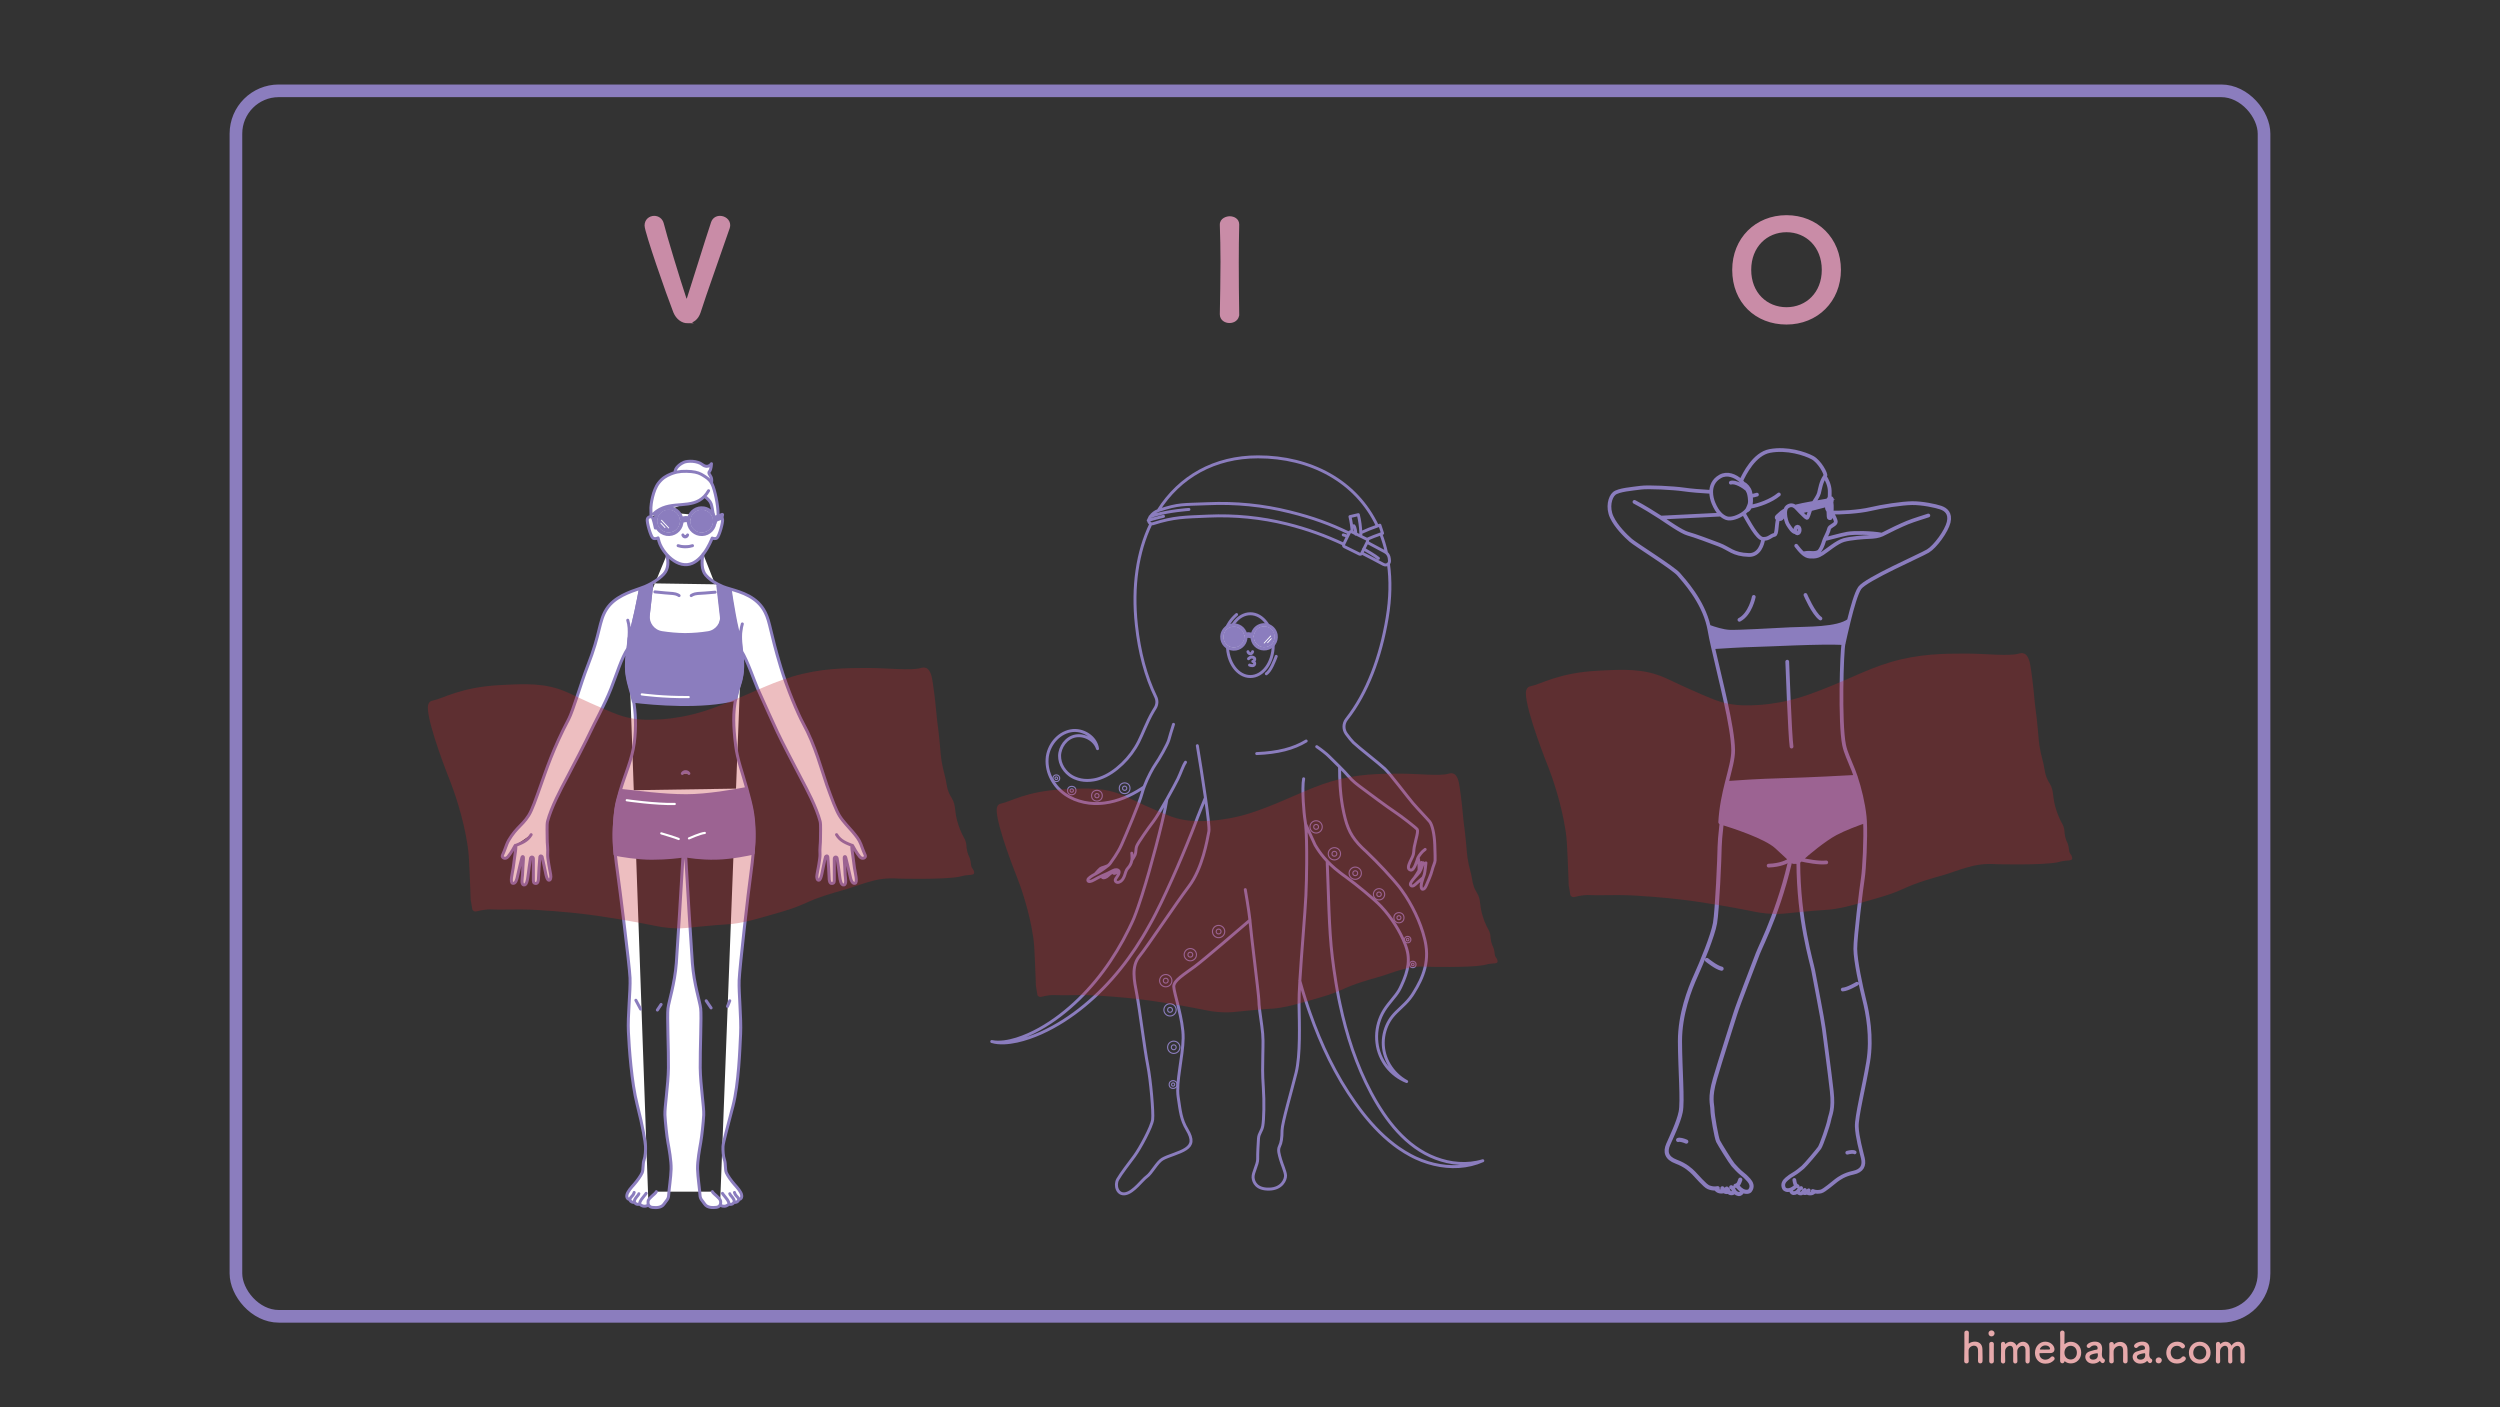 <?xml version="1.0" encoding="UTF-8"?><svg id="_レイヤー_1" xmlns="http://www.w3.org/2000/svg" viewBox="0 0 700 394"><rect x="0" y="0" width="700" height="394" fill="#333333" stroke="none"/><defs><style>.cls-1{stroke-width:.61px;}.cls-1,.cls-2,.cls-3,.cls-4,.cls-5,.cls-6,.cls-7,.cls-8,.cls-9,.cls-10,.cls-11,.cls-12,.cls-13,.cls-14,.cls-15,.cls-16{stroke-linecap:round;stroke-linejoin:round;}.cls-1,.cls-17,.cls-18,.cls-4,.cls-19,.cls-10,.cls-20{fill:#8b7dbe;}.cls-1,.cls-3,.cls-8{stroke:#fff;}.cls-2{stroke-width:.94px;}.cls-2,.cls-18,.cls-4,.cls-5,.cls-6,.cls-7,.cls-9,.cls-19,.cls-10,.cls-11,.cls-12,.cls-16,.cls-20{stroke:#8b7dbe;}.cls-2,.cls-5,.cls-11{fill:#fff;}.cls-21{fill:#e6a9ab;}.cls-3{stroke-width:.23px;}.cls-3,.cls-6,.cls-7,.cls-8,.cls-9,.cls-12,.cls-13,.cls-14,.cls-15,.cls-16{fill:none;}.cls-18{stroke-width:.53px;}.cls-18,.cls-19,.cls-22,.cls-20{stroke-miterlimit:10;}.cls-4{stroke-width:1.02px;}.cls-5{stroke-width:1.02px;}.cls-6{stroke-width:1.16px;}.cls-7{stroke-width:.31px;}.cls-8{stroke-width:.26px;}.cls-9{stroke-width:1.05px;}.cls-19{stroke-width:.66px;}.cls-10,.cls-11{stroke-width:.84px;}.cls-22{fill:#c98ca7;stroke:#c98ca7;stroke-width:.82px;}.cls-12{stroke-width:3.54px;}.cls-13{stroke-width:.42px;}.cls-13,.cls-14,.cls-15{stroke:#000;}.cls-14{stroke-width:.21px;}.cls-15{stroke-width:.41px;}.cls-16{stroke-width:.83px;}.cls-20{stroke-width:.72px;}.cls-23{fill:#c1272d;opacity:.3;}</style></defs><g><g id="swimwear"><path class="cls-17" d="M522.2,229.93h0c-2,.7-5.67,2.05-8.28,3.44-3,1.6-7.81,5.52-9.7,7.3-.13,.12-.24,.23-.34,.33-.11,.11-.24,.2-.37,.28-.04,.02-.09,.05-.13,.06-.19,.08-.41-.01-.62,0-.31,.01-.59,.07-.85-.08-.11-.06-.21-.14-.3-.23-.1-.09-.22-.21-.35-.34-.68-.65-1.87-1.76-3.85-3.57-3.09-2.83-12.26-5.79-15.72-6.84,.24-4.22,1.06-7.89,1.86-11.07,2.18-.16,8.86-.63,15.76-.81,7.09-.18,17.3-.73,20.31-.9,1.08,3.23,2.12,7.49,2.49,11.12,.04,.39,.07,.83,.1,1.31Z"/><path class="cls-17" d="M517.7,173.72c-.68,2.72-1.22,5.23-1.47,6.32-6.44-.35-21.4,.5-25.25,.57-3.06,.06-8.59,.41-11.33,.59-.39-1.76-.72-3.33-.94-4.63-.06-.38-.14-.75-.22-1.12,1.45,.53,3.94,1.34,5.78,1.41,2.74,.1,12.31-.49,17-.71,4.54-.22,13.26,.02,16.44-2.43Z"/><path class="cls-17" d="M490.23,138.92c.11,.93,.12,2.14-.22,3.02-.2,.53-.53,.95-1.05,1.13,.19-.21,.33-.42,.42-.63,.55-1.28,.72-1.47,.52-3.06-.14-1.13-.32-1.54-.62-2.08-.04-.07-.07-.13-.11-.21h0c-.05-.1-.11-.21-.18-.32-.01-.02-.02-.04-.03-.06-.01-.02-.02-.04-.03-.06-.02-.04-.04-.08-.06-.12-.18-.35-.4-.69-.67-1.03,.69,.25,1.55,1.29,1.8,2.16,.07,.25,.16,.71,.23,1.26Z"/></g><path id="path" class="cls-9" d="M507.57,333.47c.15,.07,.33,.13,.53,.17,.5,.11,1.11,.12,1.77-.03,.92-.21,3.44-2.46,4.26-3.06,.82-.6,2.24-1.66,4.78-2.19,2.54-.53,3.16-2.08,2.69-4.07s-1.61-6.04-1.7-8.84c-.1-2.8,2.02-11.16,3.18-18.1,1.16-6.94-.17-13.79-1.1-17.46-.92-3.67-2.47-10.91-2.49-14.21s1.71-17.25,2.12-19.86c.37-2.38,.84-11.06,.59-15.9h0c-.03-.48-.06-.92-.1-1.31-.37-3.63-1.41-7.89-2.49-11.12-.23-.67-.45-1.3-.68-1.87-1.15-2.92-2.15-4.87-2.59-7.05-1.25-6.24-.63-26.26-.16-28.28,.02-.07,.04-.16,.06-.26,.25-1.09,.79-3.61,1.47-6.32,.91-3.67,2.06-7.71,3.02-9.08,1.72-2.46,17-9.07,19.09-10.34s5.22-5.59,5.81-8.08c.58-2.49-.79-3.58-2.21-4.07-1.42-.49-5.19-1.29-8-1.26-2.81,.03-8.46,.89-11.7,1.67-3.13,.75-8.75,1.09-10.85,.93m-10.17,188.77c-.46,.42-.88,.68-1.27,.82-1.02,.4-1.72,0-1.88-.3-.62-1.18,.04-2.09,.76-2.68,.71-.59,1.15-.92,1.96-1.37,.8-.45,1.85-1.31,2.53-1.89s4.13-4.66,4.67-5.44c.54-.78,2.47-6.35,2.73-7.83,.26-1.48,1.26-2.81,.69-8.02-.57-5.2-1.91-14.95-2.23-17.58-.32-2.63-2.52-13.76-2.96-16.21-.42-2.36-4.14-14.06-4.17-30.5m-2.08,91.81c0,.39,.09,.7,.45,.93,.39,.25,1.14-.04,1.51-.46,.37-.42,.41-.78,.91-.88m-.91,.88c.04,.44,.29,.66,.84,.65,.24,0,.4-.17,.53-.35,.18-.25,.33-.56,.57-.65m-.57,.65c.16,.17,.22,.27,.72,.25,.22,0,.35-.08,.45-.18,.18-.19,.22-.49,.49-.61m-.49,.61c.21,.17,.51,.32,1.08,.28,.55-.04,.7-.3,1.09-.54m-5.71-3.26c.15,.77,.14,1.42,.93,1.77m-.4-179.34c.46,.59,1.15,1.51,1.96,2.19,.55,.46,1.16,.8,1.8,.84,1.57,.1,2.28-.04,3.58-.87,1.31-.83,4.05-3.2,5.96-3.74,1.9-.54,5.62-.82,7.15-.87,1.34-.05,2.47-.18,3.56-.66,.15-.07,.3-.14,.45-.22,1.23-.67,4.94-2.45,6.72-3.17,1.78-.73,5.08-1.7,5.82-1.97m-12.99,5.36c-2.99-.56-7.81-.61-9.72-.27-1.91,.35-4.73,1.19-6.31,1.54m-53.27-10.44c2.43,1.26,5.61,3.25,7.23,4.3,.05,.03,.1,.06,.15,.1h0c1.72,1.13,5.82,4.03,7.57,4.5,1.81,.48,6.74,2.33,8.72,3.08,2.89,1.09,3.88,2.77,8.4,2.89,2.84,.07,3.81-3,3.99-4.5m-11.91-6.81c-5.75,.29-14.05,.71-16.77,.84h0m54.61,72.58c-3.01,.17-13.22,.72-20.31,.9-6.9,.17-13.58,.64-15.76,.81m-1.86,11.07c3.46,1.05,12.63,4.01,15.72,6.84,1.98,1.81,3.17,2.92,3.85,3.57,.14,.13,.25,.24,.35,.34,.09,.09,.19,.16,.3,.23,.26,.16,.54,.1,.85,.08,.21,0,.43,.09,.62,0,.04-.02,.09-.04,.13-.06,.13-.07,.26-.17,.37-.28,.1-.1,.21-.21,.34-.33,1.89-1.78,6.7-5.7,9.7-7.3,2.61-1.39,6.28-2.74,8.28-3.43h0m-43.71-54.48c1.45,.53,3.94,1.34,5.78,1.41,2.74,.1,12.31-.49,17-.71,4.54-.22,13.26,.02,16.44-2.43m-1.47,6.32c-6.44-.35-21.4,.5-25.25,.57-3.06,.06-8.59,.41-11.33,.59m15.54,61.16c3.29-.11,5.19-1.08,6.06-1.68m2.97-.02c1.63,.36,5.05,1.03,7.11,.79m4.61,35.6c1.34-.05,3.96-1.62,3.96-1.62m-19.5-90.18s.76,20.87,1.21,23.78m-14.6-35.5c3.09-1.61,4.02-6.42,4.02-6.42m14.47-.55s2.23,5.22,4.2,6.6m-6.86-24.09c.1,.16,.25,.26,.4,.26,.34,.01,.63-.4,.64-.92,.02-.52-.24-.95-.58-.96s-.63,.4-.64,.92c0,.27,.06,.52,.17,.7m2.04,5.91c.65-.22,1.55-.25,2.1-.19,.88,.09,1.88,.03,2.37-.46,.49-.49,1.03-1.72,1.31-2.72,.06-.2,.14-.42,.24-.66,.41-.96,1.09-2.17,1.19-2.84,.12-.84,1.89-1.19,1.92-1.98,.02-.55-.63-1.79-1.15-2.67,0-.01-.01-.02-.02-.04m-.58-3.8c.04-.75,.08-1.53,.05-2.21-.05-1.63-.83-3.15-1.38-4m-22.73,10.31c1.52,2.59,3.78,6.98,5.36,7.14,.04,0,.08,0,.11,0,1.55,.11,2.18-.95,3.13-1.1,.77-.12,.54-2.72,1.02-4.46m9.9-4.42c.58-.89,1.37-2.04,1.58-2.83,.28-1.08,.54-3.1,1.62-4.65,.04-.06,.09-.13,.14-.19,.33-.43-1.56-4.01-3.63-5.11-2.07-1.1-7.04-2.75-11.89-1.85-4.37,.81-7.19,6.49-8.07,8.45m19.41,7.92c-.33,1.02-.74,2.42-.96,2.38-.18-.03-1.09-.89-1.87-1.69-.42-.43-.81-.84-1.02-1.08-.11-.12-.22-.23-.34-.33-.62-.5-1.43-.69-2.32,.02-.2,.16-.34,.4-.42,.69-.02,.06-.04,.13-.05,.19-.07,.32-.09,.69-.07,1.08,.05,1.15,.43,2.44,.76,2.94,.57,.87,1.34,2.18,2.19,2.21,.01,0,.03,0,.04,0h0m-13.66-11.99c-.05-.1-.11-.2-.18-.32-.01-.02-.02-.04-.03-.06-.01-.02-.02-.04-.03-.06-.02-.04-.04-.08-.06-.12-.18-.35-.4-.69-.67-1.03-.21-.27-.46-.53-.72-.78-1.56-1.47-3.86-2.39-5.81-1.3-1.93,1.08-2.54,2.76-2.55,4.36,0,1.18,.31,2.32,.66,3.16,.53,1.26,1.16,2.35,1.99,3.14,.47,.44,1,.79,1.61,1.02,1.23,.47,3.42-.32,4.82-1.36,.29-.22,.55-.45,.76-.68h0c.19-.21,.33-.42,.42-.63,.55-1.28,.72-1.47,.52-3.06-.14-1.13-.32-1.54-.62-2.08-.04-.07-.07-.13-.11-.21m.84,4.84c2.25-.33,5.91-1.62,8.07-3.44m-7.85,.42c.5-.06,1.08-.17,1.71-.37m-2.97,4.52h0c.52-.18,.85-.59,1.05-1.13,.34-.88,.32-2.09,.22-3.02-.06-.55-.16-1.01-.23-1.26-.25-.86-1.11-1.91-1.8-2.16m.97,1.59h0c-1.01-.87-3.28-2.29-4.56-1.88m28.09,8.95s0,.01,0,.03c0,.07-.02,.27-.03,.36-.01,.12-.06,.51-.1,.54-.04,.04-.19,.05-.23,.05s-.21-.02-.27-.12-.07-.41-.08-.61-.06-1.31-.06-1.31c0,0-.04-.04-.16-.2-.13-.16-.23-.49-.24-.6,0-.1,0-.33,.09-.51,.1-.18,.22-.21,.22-.21,0,0,0-.24-.03-.25s-.05-.33-.05-.33v.36s-.9,.24-1.33,.38c-.24,.08-1.98,.52-3.53,.91-1.19,.3-2.28,.57-2.5,.63-.12,.03-.23,.05-.32,.07m-4.16-.5c-.09,.04-.16,.07-.21,.1-.06,.03-.14,.08-.21,.13-.26,.17-.57,.39-.69,.47-.16,.11-1.03,.89-1.14,1.02-.11,.12-.28,.29-.21,.48,.05,.14,.24,.23,.38,.28,.05,.02,.09,.03,.12,.04,.09,.04,.39,.05,.58,0s.35-.18,.59-.55c.16-.25,.44-.62,.72-.91m12.95-3.49s.02-.06,.04-.07c.02,0,.05-.03,.06-.07,.02-.03,.03-.14,.02-.19,0-.05-.05-.09-.05-.09,0-.01,.02-.16,.01-.21-.01-.15-.09-.21-.12-.21s-.37,0-.48,.03c-.01,0-.02,0-.03,0-.1,.03-.17,.08-.29,.2-.13,.14-.22,.37-.22,.4s-.09-.02-.13-.03c-.05,0-3.61,.64-3.86,.68,0,0-.01,0-.02,0-.33,.06-2.65,.51-2.95,.56-.22,.04-1.26,.28-2.08,.47m9.1-.61s.2,0,.37,0c.06,0,.11,0,.15,0,.14-.01,.19-.08,.21-.12,0,0,0-.02,0-.02m-.17-1.03s-.06,0-.14,0c-.16,0-.42,.02-.48,.1v.76m1.02-1.4s-.35,.27-.4,.55c-.05,.27,.09,.7,.03,.9-.06,.2-.06,.27-.06,.27,0,0,.02,.71,.04,1.38,.02,.57,.03,1.11,.03,1.19,0,.16,.04,.83,.08,.94m.32-4.88s-.05,.05-.1,.11c-.02,.03-.05,.07-.06,.1-.03,.09-.06,.53-.06,.61,0,.08-.03,.35-.05,.41,0,0,0,0,0,0m0,.02c-.02,.05-.06,.1-.07,.15,0,.04,0,.97,.01,1.53h0c0,.18,0,.32,0,.38,0,.25-.02,1.39-.02,1.45,0,.04,0,.09,.02,.11m.38-4.79l-.12,.05-.04,.02m-.79,3.01c0-.12-.1-1.52-.1-1.52m.65,3.25s0,0,0,0c.02-.04,.05-.12,.07-.17,.02-.05,.09-.3,.14-.47,.01-.05,.02-.09,.03-.12,.01-.06,.06-.31,.1-.59,0-.01,0-.02,0-.03h0c.05-.31,.09-.65,.1-.76,0-.23,0-.83,0-1.06,0-.22-.06-.73-.08-.84-.02-.09-.04-.23-.06-.34,0-.03,0-.05-.01-.07,0-.06-.04-.18-.07-.27,0-.01,0-.02,0-.03m6.62,182.66c-.36-.24-1.34-.11-2.07,.09m-38.14-185.03c-2.82-.15-5.84-.41-7.59-.67-2.98-.43-10-.8-12.13-.5-2.12,.3-6.22,.59-7.41,1.63-1.18,1.03-1.92,3.87-.69,6.57,1.23,2.7,3.99,5.35,5.32,6.52,1.33,1.17,12,7.81,13.43,9.52,1.36,1.62,6.76,7.33,8.42,14.59,.08,.37,.16,.74,.23,1.12,.22,1.3,.55,2.87,.95,4.63,1.97,8.81,5.57,22.26,5.66,28.89,.03,2.46-.86,5.47-1.78,9.11-.8,3.18-1.61,6.85-1.85,11.07"/><g id="sunglass"><path class="cls-18" d="M512.77,139.61s-.37,0-.48,.03c-.01,0-.02,0-.03,0-.1,.03-.17,.08-.29,.2-.13,.14-.22,.37-.22,.4,0,.03-.09-.02-.13-.03-.05,0-3.61,.64-3.86,.68,0,0-.01,0-.02,0-.33,.06-2.65,.51-2.95,.56-.22,.04-1.26,.28-2.08,.47,.12,.1,.23,.21,.34,.33,.21,.24,.6,.65,1.02,1.08,.09-.02,.2-.04,.32-.07,.22-.05,1.31-.33,2.5-.63,1.55-.39,3.28-.84,3.53-.91,.43-.13,1.32-.38,1.32-.38v-.36s.04,.32,.06,.33c.02,.01,.03,.25,.03,.25,0,0-.12,.04-.22,.21-.1,.18-.1,.41-.09,.51,0,.1,.12,.44,.24,.6,.13,.16,.16,.2,.16,.2,0,0,.06,1.11,.06,1.31,0,.19,.01,.5,.08,.61,.07,.11,.23,.12,.27,.12,.04,0,.19-.01,.23-.05,.04-.04,.09-.42,.1-.54,.01-.1,.02-.29,.03-.36,.01-.05,.02-.09,.03-.12,.01-.06,.06-.31,.1-.59,0-.01,0-.02,0-.03h0c.05-.31,.09-.65,.1-.76,0-.23,0-.83,0-1.06,0-.22-.06-.73-.08-.84-.02-.09-.04-.23-.06-.34,0-.02,.02-.06,.04-.07,.02,0,.05-.03,.06-.07,.02-.03,.03-.14,.02-.19,0-.05-.05-.09-.05-.09,0-.01,.02-.16,.01-.21-.01-.15-.09-.21-.12-.21Z"/><path class="cls-18" d="M499.5,143.08c-.26,.17-.57,.39-.69,.47-.16,.11-1.03,.89-1.14,1.02-.11,.12-.28,.29-.21,.48,.05,.14,.24,.23,.38,.28,.05,.02,.09,.03,.12,.04,.09,.04,.39,.05,.58,0s.35-.18,.59-.55c.16-.25,.44-.62,.72-.91-.02-.38,0-.75,.07-1.08-.09,.04-.16,.07-.21,.1-.06,.03-.14,.08-.21,.13Z"/></g><path id="path-2" class="cls-6" d="M502.4,235.37c-3.06,17.46-9.34,29.26-10.24,31.69-.93,2.53-5.42,13.97-6.26,16.71-.85,2.74-4.12,12.86-5.71,18.3-1.59,5.43-.73,7.03-.71,8.64,.01,1.62,1.13,7.88,1.58,8.81,.45,.92,3.53,5.86,4.18,6.61,.66,.75,1.65,1.83,2.47,2.46,.81,.62,1.23,1.04,1.92,1.8,.68,.76,1.25,1.84,.35,2.99-.23,.3-1.09,.58-2.14-.01-.4-.22-.82-.58-1.25-1.1m-1.85,.16c.53,.2,.52,.58,.85,1.09,.33,.52,1.11,.96,1.59,.76,.44-.18,.59-.5,.67-.91m-4.36-.57c.26,.14,.36,.49,.52,.79,.12,.23,.26,.42,.52,.47,.61,.12,.92-.08,1.06-.54m-3.32-.8c.27,.17,.26,.49,.43,.73,.09,.12,.22,.22,.46,.27,.56,.11,.64,0,.85-.14m-3.68-.8c.4,.32,.51,.63,1.12,.77,.62,.14,.98,.03,1.25-.11m3.22-1.41c.94-.23,1.05-.92,1.36-1.72m-9.34-61.51s2.62,2.14,4.1,2.43m-12.17,47.96c.45-.19,1.51,.11,2.29,.46m8.8,13.04c-.18,.05-.39,.08-.62,.09-.57,.03-1.26-.07-1.96-.35-.98-.38-3.37-3.21-4.16-4-.8-.78-2.18-2.16-4.9-3.17-2.72-1.01-3.12-2.77-2.24-4.8,.88-2.03,2.9-6.14,3.51-9.1,.62-2.96-.18-12.23-.2-19.81-.01-7.58,2.73-14.63,4.43-18.37,1.7-3.74,4.75-11.17,5.38-14.67,.62-3.5,1.27-18.64,1.3-21.5,.02-2.08,.71-8.47,1.59-13.56,.22-1.26,.45-2.44,.68-3.45m18.66,15.35c-.13-.1-.25-.22-.36-.36-.09-.12-.2-.26-.32-.41-1.77-2.23-6.39-7.24-9.42-9.47-2.64-1.93-6.47-4.02-8.56-5.11"/><path id="path01" class="cls-11" d="M175.82,181.55c-1.75,2.53-3.18,7.3-4.72,11.22-1.79,4.56-4.8,9.98-5.84,12.25-1.04,2.28-4.95,9.79-6.61,12.92-1.66,3.13-4.29,8.07-5.34,12.03-.25,.96-.07,3.63-.1,4.9-.03,1.27,.25,2.61,.13,4.43-.06,.92,.66,4.66,.84,5.58s-.06,1.61-.49,1.58-.66-.92-.81-1.5c-.14-.57-.98-4.83-1.09-5.07s-.55-.4-.63,.08c-.08,.49-.38,5.33-.38,5.88s-.11,1.61-.81,1.52c-.69-.08-.63-.54-.63-1.38s0-4.97,0-5.55-.67-.62-.79-.12c-.11,.49-.6,4.06-.72,5.07-.12,1-.38,2.56-1.18,2.39-.81-.17-.4-1.9-.35-2.79,.06-.89,.17-3.91,.26-4.55,.09-.63-.29-.84-.43-.29-.14,.55-1,4.06-1.21,5.12-.2,1.07-.58,2.25-1.38,2.05-.81-.2-.05-2.91,.14-4.23,.2-1.33,.43-3.43,.64-4.69,.14-.92,.12-1.54,.04-1.69-.03-.06-.08-.05-.13,.05-.17,.35-1.15,2.13-1.99,3.11-.83,.98-1.84,.14-1.58-.34,.26-.49,.72-1.76,1.24-3.14s1.94-3.31,2.98-4.39c1.03-1.08,2.18-2.12,3.17-3.72,.99-1.6,1.94-4.44,3.38-8.45,1.43-4.01,3.45-10.24,7.77-18.41,1.29-2.44,3.51-10.3,5.29-14.83,3.76-9.53,3.13-12.63,5.36-16.07,2.19-3.38,6.43-4.78,9.39-5.79,.48-.16,.92-.32,1.33-.49,.65-.27,1.27-.59,1.87-.92,1.41-.8,2.64-1.73,3.42-2.58,1.31-1.42,1.35-3.5,.83-5.39m-42.46,81.43l.13-.05c1.53-.62,3.32-1.22,4.36-3.02m58.86-51.45c1.73,2.72,3.71,8.66,4.63,10.72,1.89,4.25,4.42,9.77,5.47,12.04,1.05,2.28,4.96,9.79,6.61,12.92,1.66,3.13,4.29,8.07,5.34,12.03,.25,.96,.07,3.63,.1,4.9,.03,1.27-.25,2.61-.13,4.43,.06,.92-.66,4.66-.84,5.58s.06,1.61,.49,1.58,.66-.92,.81-1.5c.14-.57,.98-4.83,1.09-5.07,.12-.23,.55-.4,.63,.08,.09,.49,.38,5.33,.38,5.88s.11,1.61,.81,1.52c.69-.08,.63-.54,.63-1.38s0-4.97,0-5.55,.67-.62,.79-.12c.11,.49,.6,4.06,.72,5.07,.11,1,.37,2.56,1.18,2.39,.81-.17,.41-1.9,.35-2.79-.05-.89-.17-3.91-.26-4.55-.09-.63,.29-.84,.43-.29,.14,.55,1.01,4.06,1.21,5.12,.2,1.07,.58,2.25,1.38,2.05,.81-.2,.05-2.91-.14-4.23-.2-1.33-.43-3.43-.63-4.69-.15-.92-.13-1.55-.04-1.69,.03-.06,.08-.05,.13,.05,.17,.35,1.15,2.13,1.99,3.11,.83,.98,1.84,.14,1.58-.34-.26-.49-.72-1.76-1.24-3.14-.52-1.38-1.29-2.27-2.35-3.54-.96-1.15-2.63-2.8-3.63-4.41-.99-1.6-2.11-4.61-3.55-8.62-1.43-4.01-3.16-10.99-6.7-17.4-1.33-2.41-4.34-9.43-6.22-15.65-3.02-9.98-2.91-12.41-4.34-15.29-2.18-4.38-6.65-5.65-9.91-6.6-.76-.22-1.43-.43-1.97-.65-.49-.21-.95-.42-1.38-.65-.73-.38-1.37-.78-1.93-1.2s-1.04-.87-1.46-1.35c-1.19-1.35-1.22-3.89-.73-5.94m37.35,78.61c1.05,1.8,2.83,2.4,4.36,3.02l.13,.05m-62.95-63.11c.43,1.37,.48,2.89,.38,4.53h0c-.07,1.08-.19,2.2-.32,3.36h0c-.35,3.32-.99,5.33,.61,10.78,.31,1.05,.65,2.21,.89,3.5,.65,3.5,.84,7.79,.27,12.15-.61,4.66-2.57,8.76-3.91,13.31-.58,1.95-1.04,3.71-1.23,5.13-.67,5.01-.56,8.96-.24,12.24,.2,1.97,.47,4.12,.7,5.7,.56,3.93,3.34,25.88,3.49,29.47,.15,3.59-.68,10.62-.46,15.09,.22,4.47,.86,14.1,2.47,20.4,1.61,6.3,2.28,10.56,2.33,11.66s-.05,2.82-.42,3.82c-.37,1-.16,2.72-.52,3.56-.37,.84-1.41,2.3-2.25,3.25-.84,.94-1.88,2.07-2.04,3.04-.19,1.14,.84,1.23,.84,1.23,0,0,0,.39,.52,.66,.53,.26,.79,.05,.79,.05,0,0,.11,.31,.47,.52,.37,.21,1,.05,1,.05,0,0,.42,.52,1.2,.58,.6,.04,1.05-.23,1.23-.35m-.65-3.26s-.18,.33-.92,1.2c-.74,.87-1,1.55-.86,1.84m-.26-2.93c0,.18-.35,.54-.76,1.07-.41,.54-.59,.94-.44,1.29m-.11-2.71s-.13,.51-.45,.86-.74,.74-.74,1.14m25.24,1.51c.17,.12,.62,.39,1.23,.35,.79-.05,1.2-.58,1.2-.58,0,0,.63,.16,1-.05,.36-.21,.47-.52,.47-.52,0,0,.26,.21,.79-.05,.52-.27,.52-.66,.52-.66,0,0,1.03-.09,.84-1.23-.16-.97-1.2-2.09-2.04-3.04-.84-.94-1.88-2.41-2.25-3.25-.37-.84-.16-2.56-.52-3.56-.37-1-.47-2.72-.42-3.82,.05-1.1,1.18-5.01,2.79-11.31,1.61-6.3,1.92-15.72,2.14-20.19,.22-4.47-.55-11.45-.41-15.04,.15-3.59,2.63-25.38,3.31-30.08,.22-1.57,.49-3.9,.67-5.99,.3-3.53,.37-7.62-.36-11.57-.3-1.63-.85-3.73-1.48-6.04-.59-2.17-1.25-4.17-1.82-6.14-.57-1.97-1.06-3.9-1.31-5.96-.65-5.39-.78-9.12,.1-13.36,.23-1.14,.5-2.33,.92-3.57,1.4-4.07,.96-6.78,.67-9.45-.11-.98-.22-1.94-.28-2.9-.02-.36-.03-.71-.03-1.07,0-1.17,.13-2.35,.5-3.62m-8.39,158.96c.36,.73,2.14,1.73,2.3,2.62,.07,.41,.03,.8-.13,1.11-.19,.36-.54,.61-1.08,.67-.99,.11-2.51,.16-3.25-.94-.73-1.1-1.25-1.31-1.31-2.57-.05-1.25-.62-4.97-.68-7.22-.05-2.25,.58-5.7,.89-7.43,.31-1.73,.73-5.6,.84-7.7,.11-2.09-.92-8.36-.98-13.23-.06-4.86,.39-14.53,.13-16.6-.26-2.08-1.88-6.81-2.33-12.71-.34-4.45-1.4-21.99-1.9-30.52-.11-1.77-.19-3.22-.23-4.16,0-.06-.05-.11-.11-.11-.06,0-.12,.05-.12,.11-.05,.96-.13,2.43-.23,4.23-.5,8.54-1.56,26.02-1.9,30.46-.46,5.9-2.08,10.63-2.34,12.71-.26,2.07,.2,11.74,.13,16.6-.06,4.86-1.09,11.13-.98,13.23,.11,2.09,.52,5.97,.84,7.7,.32,1.73,.95,5.18,.89,7.43-.05,2.25-.63,5.97-.68,7.22-.05,1.26-.57,1.47-1.31,2.57s-2.25,1.05-3.25,.94c-.53-.05-.89-.31-1.07-.67-.16-.31-.2-.7-.13-1.11,.16-.89,1.94-1.88,2.3-2.62m20.3,3.51c.13-.28-.12-.97-.86-1.84-.74-.87-.92-1.2-.92-1.2m3.25,2.46c.14-.35-.03-.75-.44-1.29-.41-.54-.77-.89-.77-1.07m2.51,1.65c0-.4-.42-.79-.74-1.14s-.45-.86-.45-.86m-31.91-112.58c4.59,.43,11.55,1.49,18.41,1.49,5.84,0,13.48-1.35,16.97-2.03m-36.84,17.91c1.73,.33,6.3,1.13,10.27,1.13,4.32,0,7.85-.47,8.74-.6m.7-.06c.68,.13,4.24,.75,8.66,.65,4.39-.1,9.3-1.18,10.32-1.41m-20.83-71.62s-.59-.49-1.76-.59c-.76-.06-3.35-.25-5.01-.45m16.86,.08c-1.64,.19-4.19,.31-4.93,.37-1.17,.1-1.76,.59-1.76,.59m-17.32,11.46h0c1.26-3.68,2.71-11.31,3.11-13.47m25.1,.16c.38,2.66,1.76,11.66,2.97,14.47m-24.87-16.05l-1,8.84c-.27,2.41,1.41,4.6,3.81,4.96,1.98,.3,4.17,.52,6.44,.54,2.4,0,4.55-.22,6.5-.52,2.39-.37,4.05-2.57,3.78-4.96-.33-2.86-.65-5.72-.98-8.58m-23.69,32.23c5.76,.69,19.24,1.9,28.69-.55m-13.2,21.27c-.03-.05-.3-.46-.81-.51-.4-.04-.79,.16-1.02,.51m-13.01,63.5l1.32,2.47m5.75-1.3l-1.05,1.57m13.67-2.59l1.37,2m5.23-2l-.63,1.57m-20.73-137.88c.31-.3,.63-.56,.95-.79,4.32-3.05,9.78-.43,13.33-4.16,.41-.43,.79-.94,1.15-1.56m-1.15,1.56c.81,.59,1.58,1.32,1.86,2.1,.4,1.13,.98,5.6,.98,5.6,0,0,.54-1.46,.91-1.82,0,0,.02-.03,.03-.06,.22-2.01-.56-6.29-1.34-8.48-.13-.36-.28-.7-.46-1.03-.62-1.12-1.5-1.61-2.29-2.12-.19-.13-.39-.24-.6-.35-1-.53-2.15-.79-4.12-.83-1.04-.03-1.88,.05-2.61,.2-.18,.04-.36,.08-.53,.12-.03,0-.06,.02-.08,.03-.42,.11-.81,.25-1.17,.4-1.3,.54-2.35,1.14-3.41,2.49-1.65,2.09-2.17,6.14-2.17,6.94,0,.34,.02,1.55,.03,2.53m16.95-9.41c.08-.52,.07-1.14-.08-1.55-.28-.76-.98-1.18-.49-1.73,.49-.56,.55-2.15,.55-2.15,0,0-.97,1.46-2.49,.28-1.53-1.18-4.16-1.11-5.21-.69-.79,.32-2.58,1.45-2.51,2.9m12.03,12.47c.15-.06,.28-.1,.39-.12h.05c.41,0,.76,.34,.84,.71,.19,.76-.93,4.76-1.55,5.23-.45,.33-1.05,.16-1.35,.04t0,0c-.01,.05-.04,.12-.08,.19-.16,.38-.92,2.31-2.25,4.09h0c-.05,.06-.09,.13-.14,.19-1.13,1.46-2.63,2.77-4.47,2.96-2.11,.22-4.18-1.07-5.7-2.72-.13-.14-.26-.3-.39-.45l-.05-.06h0c-.87-1.06-1.5-2.22-1.79-3.19-.05-.18-.15-.56-.28-1.06h0s0,0,0,0c-.22,.11-.94,.41-1.46,.02-.62-.46-1.75-4.48-1.56-5.24,.09-.35,.4-.67,.79-.7,.02,0,.04,0,.06,0,.05,0,.11,0,.18,.01,.11,.02,.24,.06,.35,.14,.29,.21,.82,2.71,.89,3.02-.01-.32-.17-3.12,.4-4.72"/><ellipse cx="187.87" cy="145.33" rx=".98" ry=".8"/><path class="cls-14" d="M186.89,145.33s-1.06,.15-1.23-.94"/><path class="cls-13" d="M186.18,142.65c.37-.08,.85-.15,1.4-.14,.48,0,.9,.07,1.24,.14"/><ellipse cx="195.64" cy="145.33" rx=".98" ry=".8"/><path class="cls-14" d="M196.62,145.33s1.06,.15,1.23-.94"/><path class="cls-13" d="M197.33,142.65c-.37-.08-.85-.15-1.4-.14-.48,0-.9,.07-1.24,.14"/><path class="cls-10" d="M191.21,149.79c.09,.29,.31,.51,.57,.54,.31,.04,.62-.18,.74-.54"/><path class="cls-10" d="M189.87,152.79c.46,.14,1.12,.3,1.91,.31,.89,.01,1.63-.15,2.12-.31"/><g id="sunglasses"><path class="cls-5" d="M197.05,142.31c1.49,.24,2.63,1.35,2.97,2.73,.05,.21,.09,.43,.1,.66,.02,.26,0,.53-.04,.81-.32,2-2.2,3.35-4.19,3.03-1.84-.3-3.14-1.92-3.07-3.74-.03,0-.05-.01-.08-.02-.47-.13-1.16-.17-1.87,.22,0,.17-.02,.33-.04,.5-.32,1.99-2.2,3.35-4.19,3.03-1.99-.32-3.35-2.2-3.03-4.19,.01-.08,.03-.17,.05-.25,.15-.67,.48-1.25,.93-1.71,.8-.83,1.99-1.27,3.21-1.07,1.59,.26,2.77,1.5,3.02,3,.82-.45,1.61-.33,2.09-.18,.42-1.87,2.23-3.12,4.15-2.81Z"/><g id="lens"><circle class="cls-20" cx="196.47" cy="145.92" r="2.85"/><circle class="cls-20" cx="187.21" cy="145.9" r="2.85"/><line class="cls-8" x1="187.23" y1="147.82" x2="185.23" y2="145.67"/><line class="cls-8" x1="186.19" y1="147.71" x2="185.05" y2="146.49"/></g><polyline class="cls-4" points="200.02 145.04 202.23 144.12 202.23 144.12 202.03 145.01 200.12 145.7"/></g><path class="cls-10" d="M210.88,238.88c-1.01,.23-5.93,1.31-10.32,1.41-4.42,.11-7.98-.52-8.67-.65-.1-1.77-.18-3.22-.22-4.16,0-.06-.06-.11-.11-.11-.07,0-.12,.05-.12,.11-.05,.96-.13,2.43-.24,4.23-.88,.13-4.41,.6-8.74,.6-3.96,0-8.53-.79-10.26-1.13-.33-3.28-.43-7.23,.24-12.24,.19-1.42,.65-3.17,1.23-5.13,4.59,.43,11.55,1.49,18.41,1.49,5.83,0,13.48-1.35,16.96-2.03,.63,2.32,1.19,4.42,1.48,6.04,.73,3.96,.66,8.05,.36,11.58Z"/><path class="cls-10" d="M206.94,192.23c-.43,1.24-.7,2.43-.92,3.57-9.46,2.45-22.94,1.24-28.7,.55-.24-1.28-.58-2.45-.88-3.49-.79-2.7-1.04-4.56-1.04-6.15s.25-2.96,.43-4.63h0c.12-1.16,.25-2.28,.32-3.35,1.25-3.67,2.71-11.31,3.11-13.47,.47-.16,.92-.32,1.33-.5,.65-.27,1.28-.58,1.87-.92l-1,8.85c-.27,2.41,1.41,4.61,3.81,4.97,1.98,.29,4.17,.52,6.44,.53,2.4,.02,4.55-.21,6.5-.52,2.39-.37,4.05-2.57,3.78-4.97-.33-2.86-.65-5.72-.98-8.58,.43,.22,.89,.43,1.37,.64,.55,.23,1.22,.44,1.97,.65,.38,2.66,1.76,11.66,2.97,14.48,.06,.96,.17,1.91,.28,2.9,.29,2.67,.73,5.38-.66,9.45Z"/><path id="path-3" class="cls-16" d="M324.31,142.94c5.96-9.43,15.71-15.02,27.93-15.02,14.73,0,27.51,6.8,33.43,19.35m2.55,7.54c-.41-1.87-.95-3.65-1.6-5.33m-42.94,31.16c0,4.86,2.87,8.79,6.41,8.79s6.41-3.94,6.41-8.79c0-4.86-2.87-8.79-6.41-8.79s-6.41,3.94-6.41,8.79Zm2.56-8.57c-1.39,1.24-2.77,2.84-3.5,5.83m11.83,10.76c1.24-.8,2.33-3.72,2.77-4.88m20.44-34.49c-5.33-2.57-10-4.31-16.64-5.96-7.47-1.87-15.21-2.64-23.01-2.29-7.07,.31-7.83-.06-13.71,1.87-.04,.01-.07,.02-.11,.04-.88,.31-1.64,.89-2.17,1.64h0c-.18,.25-.33,.52-.45,.8-.04,.09-.06,.17-.07,.26,0,.04,0,.08,0,.11,0,.41,.28,.77,.66,.88,.17,.05,.35,.05,.54,0,6-1.9,8.74-1.83,15.48-2.13,7.46-.33,14.87,.41,22.01,2.19,5.84,1.46,10.76,3.28,15.95,5.69m5.06,2.47c1.93,.98,3.94,2.05,6.09,3.2,.49,.26,1.04,.12,1.36-.23,.2-.22,.32-.53,.29-.87l-.07-.63c-.06-.58-.34-1.12-.76-1.5t0,0c-.14-.13-.3-.24-.47-.33-1.78-.96-3.41-1.84-4.95-2.65m-1.76-1.69c0-.33,0-.66-.02-.99-.07-1.71-.3-3.41-.7-5.07l-2.34,.55c.34,1.42,.54,2.86,.62,4.31m4.15,2.05c1.27-.56,2.56-1.07,3.86-1.51,.17-.06,.33-.11,.5-.17l-.75-2.28c-.23,.08-.47,.16-.7,.24-1.58,.54-3.13,1.17-4.65,1.88m-4.77,3.23l-.02,.03c-.12,.24-.02,.52,.22,.64l4.19,2.07c.24,.12,.52,.02,.64-.22l.02-.05,.61-1.24,.88-1.78,.11-.23c.11-.22,.04-.47-.16-.61-.02-.01-.04-.02-.06-.04l-1.66-.82-1.3-.64-1.14-.56-.1-.05c-.24-.12-.53-.02-.64,.22l-.09,.18-.41,.83-1.11,2.26Zm12.51,5.44c.64,4.57,.57,9.62-.35,15.12-1.83,11.02-5.59,21.07-11.37,28.43-.95,1.2-.96,2.89-.05,4.12,.73,.99,1.44,1.89,1.96,2.39,1.68,1.6,7.2,5.84,8.8,7.36s6.4,7.92,7.84,9.6c1.44,1.68,4,4.32,4.72,5.2s1.32,3.51,1.43,6.46c.12,2.96,.09,3.83,.09,4.39,0,.56-.59,1.67-.85,2.81-.26,1.14-1.23,3.34-1.61,4.19-.38,.85-.67,1.08-1.02,1.08s-.59-.67-.29-1.84c.15-.59,.3-1.04,.43-1.42,.13-.36,.24-.65,.33-.93,.18-.56,.44-3.19,.44-3.19m-.73-.03s-.7,2.14-1.05,2.6c-.27,.36-.9,1.02-1.39,1.56-.14,.17-.28,.32-.39,.46-.47,.58-1.11,1.4-.59,1.78,.52,.38,1.11-.26,1.81-.91,.44-.4,1.12-.97,1.57-1.35m-2.42,.04s0,0,.01-.02c.12-.18,1.17-1.76,1.25-2.06,.09-.32,.7-2.19,.7-2.19m-.7,2.2s.03-1.37-.03-2.2c-.03-.45-.14-.99-.23-1.37m-48.39,8.97s1.01,5.77,1.3,8.52c.03,.27,.05,.51,.06,.71,.15,2.28,2.44,20.43,2.44,21.78,0,1.35,.34,3.77,.82,7.11,.48,3.34,.34,5.03,.29,8.22-.05,3.19-.14,5.08,.14,9.04,.29,3.96,.15,9.19-.15,10.77-.29,1.58-1.1,2.07-1.2,3.52-.1,1.45-.26,4.27-.23,5.79,.03,1.52-1.39,3.78-1.29,5.14,.1,1.36,1,3.36,4.56,3.26s4.56-2.71,4.53-3.78c-.03-1.07-1-3.14-1.39-4.53-.39-1.39-.81-2.65-.3-3.66,.51-1.01,.71-2.43,.71-4.46s2.73-11.24,3.95-16.21c1.21-4.96,.91-13.37,.81-19.14-.03-1.53,.07-3.91,.24-6.72h0c.47-7.8,1.46-18.83,1.68-23.67,.12-2.59,.2-5.87,.22-9.09,.03-4.38-.05-8.63-.3-10.87h0c-.03-.29-.07-.55-.1-.77-.24-1.4-.44-3.5-.56-5.6-.14-2.58-.14-5.15,.11-6.39m34.02,19.77c-.94,.63-1.68,1.71-1.98,2.28-.06,.12-.11,.22-.13,.29-.12,.38-.94,3.42-1.93,3.22s-.67-1.26-.18-2.34c.5-1.08,.97-1.73,1.02-2.72,.06-.99,.15-1.64,.59-3.34,.44-1.7,.59-2.58,.41-2.96-.18-.38-4.48-3.73-6.48-5.05-2-1.32-6.99-5.05-8.68-6.31-1.69-1.26-2.91-2.13-4.17-3.64-.53-.64-1.46-1.59-2.41-2.54-1.33-1.32-2.7-2.63-3.1-3.06-.45-.47-2.09-1.79-3.32-2.6m-51.79,31.87c.38-.59,.79-1.27,.95-1.64,.3-.7,.1-1.6,.49-2.5s3.14-4.88,4.65-6.84c.77-1,2.32-3.63,3.76-6.19h0c1.38-2.45,2.66-4.84,3.07-5.69,.84-1.74,1.4-3.59,2.13-4.65m-3.36-10.61c-.56,1.7-1.09,3.54-1.31,4.34-.35,1.28-2.77,5.5-3.7,6.78-.74,1.03-2.25,3.81-3.18,6.28-.23,.61-.42,1.19-.56,1.73-.7,2.73-4.75,12.23-5.81,14.61-1.06,2.38-2.76,4.58-3.18,5.21-.1,.15-.31,.35-.58,.58h0c-.92,.78-2.56,1.87-3.22,2.2-.14,.07-.29,.15-.46,.23h0c-.88,.47-2.03,1.17-1.99,1.68,.05,.61,.91,.4,1.77-.1,.63-.37,1.64-.89,2.43-1.25,.29-.13,.55-.24,.75-.31,.71-.26,1.93-1.01,2.52-1.2,.04-.01,.07-.02,.11-.03,.12-.03,.26-.04,.39-.04,.32,.01,.62,.13,.74,.41,.05,.12,.06,.26,.03,.43-.13,.78-1.01,1.59-1.06,2.02s.43,.86,1.09,.61c.66-.25,1.08-.78,1.44-1.64,.35-.86,.38-1.59,1.01-2.27,.5-.54,.94-1.29,1.1-2.14,0,0,0,0,0,0,.04-.22,.06-.44,.06-.66,0-1.11-.08-1.39-.08-1.39m-6.61,3.46s0,0,0,0c-.7,.28-1.64,.64-1.88,.65-.23,.02-1.29,1.17-1.8,1.78h0m5.26-.83h0c-.13,.32-.1,.6,.1,.6,.26,0,.86-.32,1.35-.61m-4.5,1.17c-.16,.26-.23,.53-.06,.64,.25,.15,1.06-.06,1.64-.7,.3-.33,.93-.76,1.47-1.1,0,0,0,0,0,0h0c.28-.18,.54-.33,.71-.43m22.68-34.73c.6,3.62,1.55,9.5,2.27,14.56,.66,4.63,1.13,8.58,.96,9.46-.46,2.4-1.78,10.3-5.58,15.34-3.8,5.04-11.54,16.73-13.87,19.6-2.32,2.87-1.47,6.74-.7,10.77s2.17,15.42,3.02,19.68c.85,4.26,1.63,13.25,1.39,15.26-.23,2.01-3.56,8.13-5.11,10.23-1.55,2.09-3.72,4.88-4.65,6.51-.93,1.63-.15,4.49,2.17,4.03,2.32-.47,4.65-3.87,5.97-4.8,1.32-.93,2.79-3.95,4.34-4.88,1.55-.93,4.88-1.7,6.59-2.87,1.7-1.16,2.01-2.56,.31-5.42-1.7-2.87-1.86-5.04-2.48-9.14-.62-4.11,1.32-11.23,1.4-16.42,.08-5.19-2.63-12.78-2.63-14.49,0-1.7,2.94-3.41,5.97-5.66,2.57-1.91,12.46-10.42,15.38-12.93m15.6-26.79,2.61,5.74c.73,1.25,1.58,2.47,2.53,3.57,.32,.38,.65,.75,.99,1.1,.65,.68,1.32,1.3,2,1.89,.52,.45,1.04,.86,1.56,1.26l.39,.3,.39,.29c.14,.1,.24,.17,.35,.25l.32,.23c.87,.63,1.75,1.3,2.63,1.99,1.75,1.38,3.5,2.82,5.15,4.28,.21,.18,.41,.36,.61,.55l.3,.27,.29,.27,.14,.13,.13,.13c.09,.08,.18,.17,.26,.26,.18,.17,.35,.36,.53,.54,.69,.74,1.37,1.54,2.01,2.38,1.28,1.68,2.45,3.49,3.41,5.37,.24,.47,.47,.94,.68,1.42,.21,.47,.41,.95,.59,1.42,.05,.12,.09,.24,.13,.36,.04,.12,.08,.24,.12,.36,.04,.12,.08,.24,.11,.35,.04,.12,.07,.24,.1,.35,.13,.45,.22,.9,.29,1.36,.13,.91,.14,1.85,.03,2.82-.11,.96-.34,1.95-.67,2.94-.33,.99-.74,1.99-1.21,2.99l-.18,.38-.17,.35c-.1,.21-.22,.42-.34,.63-.25,.42-.55,.84-.87,1.27-.65,.86-1.42,1.73-2.17,2.71-.37,.49-.75,1-1.09,1.55-.34,.55-.64,1.12-.9,1.71-1.03,2.34-1.4,4.9-1.11,7.36,.14,1.23,.45,2.43,.92,3.56,.23,.56,.51,1.11,.81,1.63,.3,.52,.64,1.02,1.01,1.49,1.47,1.88,3.42,3.35,5.58,4.19-2.04-1.11-3.71-2.77-4.85-4.69-.29-.48-.54-.98-.76-1.49-.22-.51-.4-1.03-.54-1.56-.29-1.06-.42-2.14-.41-3.22,.03-2.16,.64-4.27,1.71-6.05,.54-.9,1.18-1.66,1.95-2.43,.77-.77,1.63-1.53,2.5-2.41,.43-.44,.87-.91,1.28-1.44,.21-.26,.41-.54,.6-.82l.14-.21,.12-.19,.24-.38c.64-1.03,1.26-2.1,1.8-3.25,.54-1.15,1.01-2.38,1.33-3.69,.33-1.3,.49-2.69,.47-4.08-.01-.69-.07-1.39-.17-2.08-.02-.18-.05-.34-.08-.5-.03-.17-.06-.33-.09-.49-.03-.16-.06-.32-.1-.48s-.07-.32-.11-.48c-.15-.63-.32-1.25-.51-1.86s-.39-1.21-.61-1.8c-.22-.59-.45-1.17-.69-1.75-.24-.58-.5-1.15-.77-1.71-.54-1.13-1.12-2.24-1.76-3.32-.64-1.09-1.32-2.16-2.09-3.21-.19-.26-.39-.52-.59-.79-.1-.13-.2-.26-.31-.39l-.16-.19-.15-.18-.3-.36-.3-.35c-.2-.24-.4-.47-.6-.7-.8-.92-1.6-1.8-2.42-2.68-.81-.87-1.64-1.74-2.48-2.59-.84-.86-1.7-1.7-2.6-2.56l-.35-.32c-.11-.1-.24-.22-.32-.3l-.28-.26-.27-.26c-.35-.35-.69-.7-1.01-1.06-.64-.71-1.18-1.43-1.65-2.15-.47-.73-.84-1.48-1.17-2.28-.33-.8-.61-1.66-.85-2.59-.12-.47-.24-.95-.35-1.44-.11-.5-.21-1-.31-1.52l-.07-.39-.04-.2-.03-.19-.12-.75c-.04-.25-.07-.51-.11-.76-.04-.25-.07-.51-.1-.77l-.09-.77c-.03-.26-.05-.52-.07-.78l-.04-.39-.03-.39-.06-.78c-.11-1.73-.15-3.5-.16-5.29m-48.36,9.05h0s-.27,1.47-.27,1.47l-.16,.87-.18,.83c-.24,1.12-.5,2.24-.77,3.37-.54,2.26-1.11,4.52-1.71,6.78s-1.21,4.51-1.85,6.76c-.64,2.24-1.31,4.48-2.01,6.69-.35,1.11-.72,2.21-1.09,3.29-.38,1.09-.77,2.16-1.19,3.2-.1,.26-.22,.52-.34,.78l-.36,.78c-.24,.52-.49,1.04-.75,1.55-.51,1.03-1.04,2.05-1.59,3.05-1.1,2.01-2.3,3.98-3.58,5.89-2.57,3.82-5.51,7.4-8.82,10.63-1.66,1.61-3.41,3.14-5.25,4.54-1.84,1.41-3.78,2.69-5.81,3.82-2.03,1.12-4.16,2.09-6.39,2.78-1.11,.34-2.25,.61-3.41,.76-.58,.07-1.16,.11-1.75,.11-.59,0-1.17-.06-1.75-.18,.56,.17,1.15,.27,1.74,.33,.59,.05,1.19,.06,1.78,.04,1.19-.05,2.37-.23,3.54-.48,2.33-.51,4.59-1.32,6.77-2.29,2.18-.98,4.28-2.14,6.3-3.42,2.02-1.29,3.96-2.71,5.81-4.24,3.71-3.05,7.08-6.53,10.1-10.29,1.51-1.88,2.93-3.83,4.27-5.85,.67-1.01,1.31-2.03,1.94-3.06,.31-.52,.62-1.04,.92-1.56l.9-1.59c.62-1.07,1.19-2.14,1.75-3.22,.55-1.07,1.09-2.15,1.61-3.23,1.04-2.16,2.05-4.33,3.02-6.51,.98-2.18,1.93-4.37,2.85-6.56s1.84-4.41,2.72-6.64c.44-1.12,.88-2.24,1.3-3.38l.32-.86,.33-.83,.65-1.64c.39-.98,.78-1.95,1.18-2.9m-15.27-76.7c-3.7,7.69-5.22,17.37-4.02,28.34,.83,7.56,2.63,14.35,5.41,20.06,.49,1.01,.42,2.19-.18,3.13-.17,.27-.34,.54-.5,.81-.99,1.68-1.71,3.28-2.35,4.73-.63,1.44-1.18,2.73-1.75,3.86-.57,1.13-1.25,2.22-2.02,3.26-.77,1.04-1.63,2.02-2.58,2.93-1.9,1.82-4.03,3.3-6.32,4.07-.14,.05-.29,.09-.43,.14-.14,.04-.28,.08-.43,.12-.14,.04-.29,.07-.43,.1-.15,.03-.29,.05-.44,.08-.59,.1-1.18,.15-1.78,.15-1.19,0-2.37-.23-3.43-.69-.13-.06-.27-.12-.39-.18-.12-.07-.25-.13-.38-.2-.12-.08-.25-.15-.37-.23l-.18-.12c-.06-.04-.12-.08-.18-.13-.47-.35-.9-.77-1.28-1.24-.76-.93-1.29-2.06-1.45-3.24-.04-.3-.06-.59-.06-.89,0-.3,.04-.6,.1-.91,.12-.61,.33-1.22,.64-1.78,.61-1.13,1.6-2.1,2.83-2.59,.61-.24,1.28-.36,1.98-.33,.69,.02,1.4,.18,2.07,.47,.67,.28,1.29,.7,1.82,1.23,.53,.53,.95,1.19,1.19,1.93-.1-.77-.4-1.53-.85-2.2-.45-.67-1.05-1.26-1.74-1.72s-1.47-.81-2.31-1.01c-.42-.1-.85-.15-1.3-.17-.44-.01-.89,.02-1.33,.11-.88,.16-1.73,.51-2.5,.98-.77,.48-1.45,1.09-2.04,1.79-.58,.7-1.06,1.5-1.42,2.37-.18,.43-.32,.89-.43,1.35-.11,.46-.18,.95-.2,1.43-.06,.95,.03,1.92,.24,2.85,.21,.93,.55,1.83,1,2.68,.44,.85,.99,1.64,1.63,2.37,.08,.09,.16,.18,.25,.27l.25,.26c.17,.17,.35,.34,.53,.5,.18,.16,.38,.32,.57,.47,.19,.15,.39,.29,.59,.44,.8,.56,1.66,1.02,2.56,1.4,.89,.37,1.82,.65,2.76,.85,.94,.2,1.9,.31,2.86,.34,.24,0,.48,.01,.72,0,.24,0,.48,0,.72-.02,.24-.02,.48-.03,.72-.05,.24-.02,.48-.05,.71-.08,1.89-.24,3.72-.76,5.43-1.45,1.71-.69,3.32-1.56,4.83-2.53,.27-.17,.54-.35,.81-.54m43.56,54.24h0c.22,.77,.43,1.53,.66,2.29l.25,.85c.08,.28,.18,.56,.26,.84,.18,.56,.35,1.13,.53,1.69l.55,1.68c.19,.56,.39,1.12,.58,1.67,1.56,4.45,3.37,8.84,5.47,13.08,1.06,2.12,2.18,4.2,3.38,6.24,1.21,2.03,2.5,4.01,3.87,5.94l1.04,1.43c.17,.24,.35,.47,.53,.71,.18,.23,.36,.47,.54,.7l.55,.69c.18,.23,.38,.46,.57,.69,.37,.46,.77,.9,1.15,1.35,1.58,1.78,3.26,3.47,5.1,5,.45,.39,.93,.75,1.4,1.12,.24,.18,.48,.35,.72,.53l.36,.26,.37,.25c.98,.69,2.01,1.3,3.05,1.87l.79,.41c.13,.07,.27,.13,.4,.2,.14,.06,.27,.13,.4,.19,.54,.25,1.09,.48,1.65,.7,1.11,.42,2.24,.78,3.39,1.05,2.3,.55,4.66,.78,6.99,.63,2.33-.15,4.61-.68,6.7-1.62-2.19,.67-4.47,.89-6.7,.74-2.23-.14-4.41-.66-6.48-1.44-4.14-1.55-7.68-4.26-10.63-7.46-1.48-1.6-2.81-3.34-4.04-5.15-.3-.46-.61-.91-.9-1.38-.15-.23-.3-.46-.44-.7l-.43-.71c-.14-.23-.28-.48-.42-.71-.14-.24-.28-.47-.41-.72l-.8-1.45c-1.03-1.95-1.99-3.94-2.86-5.96-.87-2.02-1.65-4.08-2.38-6.16-1.43-4.17-2.58-8.42-3.49-12.74-.11-.54-.23-1.08-.34-1.62l-.31-1.63c-.1-.54-.19-1.09-.29-1.63-.05-.27-.1-.54-.14-.82l-.13-.82c-.18-1.09-.34-2.19-.5-3.28-.15-1.1-.3-2.2-.43-3.3-.99-8.11-1.06-18.1-1.44-26.75m8.01-91.73c-.03-.62-.13-1.9-.55-2.37m-1.82,2.99c-.36-.18-.83-.39-1.14-.43m9.84,6.56c-.96-.78-3.12-2.05-4.15-2.64m-48.91-11.05s-5.32,.35-9.4,1.53c-.52,.15-1.01,.31-1.47,.49h0m3.75-.09s-1.45,.33-2.9,.74c-.47,.13-.95,.27-1.37,.41m30.37,65.28c5.92-.24,10.32-1.36,13.85-3.52"/><g id="suctioncup"><circle class="cls-7" cx="373.63" cy="239.06" r="1.72"/><circle class="cls-7" cx="373.63" cy="239.06" r=".68"/><circle class="cls-7" cx="368.51" cy="231.53" r="1.72"/><circle class="cls-7" cx="368.51" cy="231.53" r=".68"/><circle class="cls-7" cx="307.14" cy="222.79" r="1.5"/><circle class="cls-7" cx="307.14" cy="222.79" r=".59"/><circle class="cls-7" cx="314.9" cy="220.71" r="1.5"/><circle class="cls-7" cx="314.9" cy="220.71" r=".59"/><circle class="cls-7" cx="300.09" cy="221.35" r="1.18"/><circle class="cls-7" cx="300.09" cy="221.35" r=".47"/><circle class="cls-7" cx="295.77" cy="217.91" r=".94"/><circle class="cls-7" cx="295.77" cy="217.91" r=".37"/><circle class="cls-7" cx="326.41" cy="274.59" r="1.72"/><circle class="cls-7" cx="326.41" cy="274.59" r=".68"/><circle class="cls-7" cx="333.29" cy="267.31" r="1.72"/><circle class="cls-7" cx="333.29" cy="267.31" r=".68"/><circle class="cls-7" cx="341.21" cy="260.83" r="1.72"/><circle class="cls-7" cx="341.21" cy="260.83" r=".68"/><circle class="cls-7" cx="327.61" cy="282.76" r="1.72"/><circle class="cls-7" cx="327.61" cy="282.76" r=".68"/><circle class="cls-7" cx="328.65" cy="293.24" r="1.72"/><circle class="cls-7" cx="328.65" cy="293.24" r=".68"/><circle class="cls-7" cx="328.47" cy="303.67" r="1.1"/><circle class="cls-7" cx="328.47" cy="303.67" r=".44"/><circle class="cls-7" cx="379.47" cy="244.5" r="1.72"/><circle class="cls-7" cx="379.47" cy="244.5" r=".68"/><circle class="cls-7" cx="386.13" cy="250.4" r="1.58"/><circle class="cls-7" cx="386.13" cy="250.4" r=".63"/><circle class="cls-7" cx="391.7" cy="256.96" r="1.42"/><circle class="cls-7" cx="391.7" cy="256.96" r=".56"/><circle class="cls-7" cx="394.14" cy="263.09" r=".9"/><circle class="cls-7" cx="394.14" cy="263.09" r=".36"/><circle class="cls-7" cx="395.58" cy="270.05" r=".9"/><circle class="cls-7" cx="395.58" cy="270.05" r=".36"/></g><ellipse cx="353.3" cy="178.56" rx=".87" ry=".54"/><ellipse cx="346.88" cy="178.56" rx=".87" ry=".54"/><path class="cls-16" d="M350.73,182.47c-.09,.35-.35,.58-.65,.58s-.56-.24-.65-.58"/><path class="cls-15" d="M347.58,176.29c-.13-.07-.34-.16-.6-.17-.61-.03-1.04,.36-1.13,.44"/><path class="cls-15" d="M352.55,176.36c.13-.07,.34-.16,.6-.17,.61-.03,1.04,.36,1.13,.44"/><path class="cls-16" d="M349.59,184.45c.29-.24,.6-.65,1.34-.37,.74,.28,.31,1.03-.15,1.12,0,0,.63,.16,.52,.71-.14,.71-1.08,.46-1.42,.31"/><path class="cls-2" d="M344.93,175.06c-1.37,.23-2.4,1.25-2.71,2.52-.05,.2-.08,.4-.09,.6-.01,.24,0,.49,.04,.74,.31,1.83,2.03,3.06,3.86,2.76,1.69-.28,2.87-1.78,2.8-3.44,.02,0,.05-.01,.07-.02,.43-.12,1.06-.16,1.72,.19,0,.15,.02,.3,.04,.46,.3,1.83,2.03,3.06,3.86,2.75,1.83-.3,3.06-2.03,2.76-3.86-.01-.08-.03-.15-.05-.22-.14-.61-.45-1.14-.86-1.57-.74-.76-1.83-1.15-2.95-.97-1.45,.24-2.53,1.39-2.76,2.77-.76-.41-1.48-.3-1.91-.15-.39-1.72-2.06-2.85-3.82-2.55Z"/><circle class="cls-19" cx="345.49" cy="178.36" r="2.62"/><circle class="cls-19" cx="353.98" cy="178.3" r="2.62"/><line class="cls-3" x1="353.96" y1="180.06" x2="355.79" y2="178.08"/><line class="cls-3" x1="354.92" y1="179.96" x2="355.96" y2="178.82"/><path class="cls-23" d="M119.79,198.07c-.03,5.08,6.23,20.61,6.23,20.61,.88,2.19,3.77,10.18,4.94,18.29,.15,1.07,.26,2.13,.33,3.29,.24,3.83,.64,15.34,.48,11.51,.16,.96,.32,1.92,.48,2.88,.05,.09,.19,.33,.48,.48,.34,.17,.7,.07,.96,0,0,0,1.5-.39,2.88-.48,.4-.03,.68-.01,.96,0,2.08,.08,5.76,0,8.15,0,3.42,.01,6.27,.23,9.59,.48,6.52,.5,11.48,1.22,12.94,1.44,8.26,1.24,13.9,2.4,13.9,2.4,2.02,.41,4.16,.89,7.19,.96,2.02,.05,3.05-.11,6.71-.48,8.26-.83,7.57-.47,10.55-.96,2.85-.47,5.09-1.11,9.59-2.4,3.84-1.1,5.91-1.7,8.63-2.88,1.13-.49,1.82-.84,3.36-1.44,2.26-.88,4.25-1.47,5.75-1.92,1.95-.58,1.82-.48,3.36-.96,1.85-.58,2.45-.85,4.31-1.44,.62-.19,2.16-.68,3.36-.96,3.02-.71,5.48-.54,6.71-.48,0,0,12.14,.32,16.78-.48,.91-.16,1.23-.38,2.4-.48,.88-.08,1.73-.05,1.92-.48,.06-.14,.03-.28,0-.48-.09-.5-.37-.82-.48-.96-.39-.5-.31-.96-.48-1.92-.25-1.45-.59-1.29-.96-2.88-.35-1.51-.06-1.7-.48-2.88-.26-.72-.42-.79-.96-1.92-.47-.98-.73-1.75-.96-2.4-1.35-3.89-.59-5.51-1.92-7.67-.17-.27-.6-.93-.96-1.92-.33-.9-.43-1.62-.48-1.92-.41-2.68-.93-3.51-1.44-6.71-.22-1.4-.17-1.57-.48-4.79-.49-5.21-.63-4.9-.96-8.63-.06-.65-.34-3.94-.96-8.15-.25-1.69-.59-3.79-1.92-4.31-.64-.25-1.26-.05-1.44,0-2.77,.83-9.28-.02-15.34,0-5.63,.02-12.67,.04-20.61,2.4-7.35,2.18-13.41,5.75-23.01,9.11-.83,.29-2.52,.87-4.79,1.44-4.69,1.17-8.29,1.39-9.11,1.44-2.67,.15-5.52,.3-9.11-.48-1.8-.39-3.19-.89-6.71-2.4-5.98-2.56-8.63-3.97-10.55-4.79-6-2.59-11.4-2.3-18.7-1.92-10.98,.58-15.89,3.78-18.7,4.31-.14,.03-.6,.11-.96,.48,0,0-.47,.49-.48,1.44Z"/><path class="cls-23" d="M279.06,226.75c-.02,4.66,5.71,18.9,5.71,18.9,.81,2.01,3.46,9.33,4.53,16.77,.14,.98,.24,1.95,.3,3.01,.22,3.51,.58,14.07,.44,10.55,.15,.88,.29,1.76,.44,2.64,.04,.09,.17,.31,.44,.44,.32,.16,.64,.06,.88,0,0,0,1.37-.36,2.64-.44,.37-.02,.63-.01,.88,0,1.91,.08,5.28,0,7.47,0,3.14,0,5.75,.21,8.79,.44,5.98,.45,10.53,1.12,11.87,1.32,7.57,1.13,12.75,2.2,12.75,2.2,1.85,.38,3.81,.81,6.59,.88,1.85,.04,2.8-.1,6.15-.44,7.58-.76,6.94-.43,9.67-.88,2.61-.43,4.67-1.02,8.79-2.2,3.53-1.01,5.42-1.56,7.91-2.64,1.04-.45,1.67-.77,3.08-1.32,2.07-.8,3.9-1.35,5.28-1.76,1.79-.53,1.66-.44,3.08-.88,1.7-.53,2.24-.78,3.96-1.32,.57-.18,1.98-.62,3.08-.88,2.77-.65,5.03-.49,6.15-.44,0,0,11.13,.29,15.39-.44,.84-.14,1.12-.34,2.2-.44,.81-.07,1.59-.04,1.76-.44,.05-.13,.03-.26,0-.44-.08-.46-.34-.76-.44-.88-.36-.46-.29-.88-.44-1.76-.23-1.33-.54-1.19-.88-2.64-.32-1.38-.05-1.56-.44-2.64-.24-.66-.39-.73-.88-1.76-.43-.9-.67-1.6-.88-2.2-1.24-3.57-.54-5.05-1.76-7.03-.15-.25-.55-.85-.88-1.76-.3-.83-.4-1.48-.44-1.76-.38-2.46-.85-3.22-1.32-6.15-.2-1.29-.16-1.44-.44-4.4-.45-4.78-.58-4.5-.88-7.91-.05-.59-.31-3.62-.88-7.47-.23-1.55-.54-3.47-1.76-3.96-.58-.23-1.16-.05-1.32,0-2.54,.76-8.51-.02-14.07,0-5.16,.02-11.62,.04-18.9,2.2-6.74,2-12.3,5.28-21.1,8.35-.76,.27-2.31,.8-4.4,1.32-4.31,1.07-7.6,1.28-8.35,1.32-2.45,.13-5.06,.28-8.35-.44-1.65-.36-2.92-.82-6.15-2.2-5.49-2.35-7.92-3.64-9.67-4.4-5.5-2.37-10.46-2.11-17.14-1.76-10.07,.53-14.57,3.46-17.14,3.96-.13,.02-.55,.1-.88,.44,0,0-.44,.45-.44,1.32Z"/><path class="cls-23" d="M427.24,194.04c-.03,5.08,6.23,20.61,6.23,20.61,.88,2.19,3.77,10.18,4.94,18.29,.15,1.07,.26,2.13,.33,3.29,.24,3.83,.64,15.34,.48,11.51,.16,.96,.32,1.92,.48,2.88,.05,.09,.19,.33,.48,.48,.34,.17,.7,.07,.96,0,0,0,1.5-.39,2.88-.48,.4-.03,.68-.01,.96,0,2.08,.08,5.76,0,8.15,0,3.42,.01,6.27,.23,9.59,.48,6.52,.5,11.48,1.22,12.94,1.44,8.26,1.24,13.9,2.4,13.9,2.4,2.02,.41,4.16,.89,7.19,.96,2.02,.05,3.05-.11,6.71-.48,8.26-.83,7.57-.47,10.55-.96,2.85-.47,5.09-1.11,9.59-2.4,3.84-1.1,5.91-1.7,8.63-2.88,1.13-.49,1.82-.84,3.36-1.44,2.26-.88,4.25-1.47,5.75-1.92,1.95-.58,1.82-.48,3.36-.96,1.85-.58,2.45-.85,4.31-1.44,.62-.19,2.16-.68,3.36-.96,3.02-.71,5.48-.54,6.71-.48,0,0,12.14,.32,16.78-.48,.91-.16,1.23-.38,2.4-.48,.88-.08,1.73-.05,1.92-.48,.06-.14,.03-.28,0-.48-.09-.5-.37-.82-.48-.96-.39-.5-.31-.96-.48-1.92-.25-1.45-.59-1.29-.96-2.88-.35-1.51-.06-1.7-.48-2.88-.26-.72-.42-.79-.96-1.92-.47-.98-.73-1.75-.96-2.4-1.35-3.89-.59-5.51-1.92-7.67-.17-.27-.6-.93-.96-1.92-.33-.9-.43-1.62-.48-1.92-.41-2.68-.93-3.51-1.44-6.71-.22-1.4-.17-1.57-.48-4.79-.49-5.21-.63-4.9-.96-8.63-.06-.65-.34-3.94-.96-8.15-.25-1.69-.59-3.79-1.92-4.31-.64-.25-1.26-.05-1.44,0-2.77,.83-9.28-.02-15.34,0-5.63,.02-12.67,.04-20.61,2.4-7.35,2.18-13.41,5.75-23.01,9.11-.83,.29-2.52,.87-4.79,1.44-4.69,1.17-8.29,1.39-9.11,1.44-2.67,.15-5.52,.3-9.11-.48-1.8-.39-3.19-.89-6.71-2.4-5.98-2.56-8.63-3.97-10.55-4.79-6-2.59-11.4-2.3-18.7-1.92-10.98,.58-15.89,3.78-18.7,4.31-.14,.03-.6,.11-.96,.48,0,0-.47,.49-.48,1.44Z"/><path class="cls-22" d="M192.53,90.11c-1.42,0-2.88-1-3.61-2.8-1.92-4.88-8.03-22.39-8.03-24.16,0-1.5,1.15-2.3,2.3-2.3,.96,0,1.96,.58,2.27,1.81,.65,2.76,4.69,16.09,6.3,20.85,.15,.46,.31,.73,.5,.73,.15,0,.35-.23,.54-.84,1.08-3.23,4.99-15.98,6.68-21.01,.35-1.08,1.23-1.54,2.11-1.54,1.23,0,2.46,.88,2.46,2.19,0,.23-.04,.46-.12,.73-2.27,6.68-6.68,18.9-8.14,23.58-.61,1.88-1.92,2.76-3.26,2.76Z"/><path class="cls-22" d="M346.56,88c0,1.34-1.15,2.04-2.3,2.04s-2.3-.69-2.3-2.04v-.04c.08-4.61,.19-9.75,.19-14.71,0-3.65-.08-7.14-.19-10.25-.08-1.61,1.65-2.04,2.34-2.04,1.11,0,2.27,.61,2.27,1.88v.08c-.08,3.19-.12,6.8-.12,10.52,0,4.8,.04,9.79,.12,14.52v.04Z"/><path class="cls-22" d="M485.43,75.56c0-8.64,6.34-14.9,14.79-14.9s14.83,6.26,14.83,14.9-6.38,14.9-14.83,14.9-14.79-5.95-14.79-14.9Zm25.08,0c0-6.64-4.61-10.95-10.29-10.95s-10.29,4.3-10.29,10.95,4.61,10.87,10.29,10.87,10.29-4.26,10.29-10.87Z"/><path class="cls-1" d="M190.04,234.92c-.7-.34-4.88-1.58-4.88-1.58"/><path class="cls-1" d="M179.7,194.43s6.05,.84,13.13,.75"/><path class="cls-1" d="M175.49,224.07s8.06,1.19,13.44,1.04"/><path class="cls-1" d="M197.35,233.22c-1.21,.08-4.44,1.53-4.44,1.53"/></g><rect class="cls-12" x="66.06" y="25.43" width="567.87" height="343.14" rx="12" ry="12"/><g><path class="cls-21" d="M553.84,381.14c.01-.5,.02-1.39,.02-2.13,0-.47-.01-.87-.02-1.06-.05-.82-.57-1.16-1.12-1.16-.7,0-1.47,.53-1.51,1.29-.01,.22-.01,.53-.01,.93,0,.56,.01,1.27,.04,2.13,.01,.25-.13,.62-.62,.62-.33,0-.64-.21-.64-.59v-.02c.04-1.15,.05-2.74,.05-4.27s-.01-2.95-.01-3.76c0-.36,.33-.56,.64-.56s.62,.18,.62,.57c-.01,1.15-.02,2.6-.04,3.01,0,.05,0,.07,.02,.07,.01,0,.02-.01,.06-.04,.39-.3,1-.51,1.63-.51,1.03,0,2.08,.54,2.13,2.08,.01,.43,.04,1.51,.04,2.4,0,.38,0,.71-.01,.97-.01,.44-.31,.64-.63,.64s-.63-.22-.63-.6h0Z"/><path class="cls-21" d="M556.78,373.33c0-.59,.51-.82,.85-.82,.44,0,.85,.36,.85,.82,0,.43-.33,.86-.85,.86-.47,0-.85-.3-.85-.86Zm.85,8.46c-.33,0-.64-.21-.64-.62,0-1,.01-2.38,.01-3.48,0-.54,0-1.03-.01-1.35-.01-.4,.29-.62,.65-.62,.31,0,.64,.19,.64,.58v.02c-.01,.5-.02,1.45-.02,2.46,0,.83,.01,1.69,.02,2.36v.02c0,.41-.33,.62-.65,.62Z"/><path class="cls-21" d="M567.13,381.14c.01-.47,.01-1.34,.01-2.08,0-.54,0-1.01-.01-1.22-.04-.71-.41-1-.85-1-.64,0-1.4,.62-1.44,1.44-.01,.19-.01,.42-.01,.7,0,.52,.01,1.22,.04,2.16v.02c0,.4-.3,.62-.6,.62s-.58-.21-.58-.63h0c.01-.48,.01-1.35,.01-2.09,0-.54,0-1.01-.01-1.22-.05-.73-.42-1.02-.85-1.02-.63,0-1.38,.62-1.41,1.45-.01,.19-.01,.42-.01,.7,0,.52,.01,1.22,.04,2.16,.01,.5-.33,.65-.59,.65-.3,0-.62-.22-.62-.64v-.02c.04-1.29,.05-2.14,.05-2.92,0-.6-.01-1.18-.02-1.89v-.02c0-.4,.33-.58,.6-.58s.6,.19,.6,.6c0,.04,.01,.06,.01,.06,.01,0,.04-.02,.05-.04,.39-.43,.92-.65,1.45-.65,.67,0,1.32,.36,1.63,1.1,.47-.74,1.16-1.09,1.82-1.09,.96,0,1.84,.73,1.87,2.04,.01,.42,.02,1.46,.02,2.34,0,.4,0,.76-.01,1.03-.01,.46-.3,.68-.6,.68s-.59-.23-.59-.64h0Z"/><path class="cls-21" d="M572.68,381.83c-1.66,0-2.89-1.24-2.89-3.04s1.3-3.12,2.86-3.12c1.67,0,2.61,1.22,2.61,2.14,0,.57-.38,1.03-1.15,1.05-.37,.01-.63,.01-2.97,.01-.07,0-.1,.1-.1,.23,.01,1,.79,1.61,1.64,1.61,.76,0,1.22-.36,1.57-.74,.12-.13,.27-.19,.41-.19,.33,0,.64,.29,.64,.63,0,.15-.05,.29-.18,.42-.58,.6-1.23,1-2.45,1Zm1.33-4.23c0-.17-.25-.88-1.34-.88-.98,0-1.51,.85-1.51,1.05,0,.11,.12,.11,1.25,.11,.5,0,1.04,0,1.37-.01,.15-.01,.24-.12,.24-.27Z"/><path class="cls-21" d="M578.16,381.19s-.05-.04-.07-.04c-.01,0-.02,.01-.04,.06-.06,.34-.34,.51-.6,.51-.3,0-.62-.22-.62-.67,0-1.21,.04-3.75,.04-5.66,0-.96-.01-1.75-.04-2.15-.04-.59,.5-.69,.63-.69,.31,0,.62,.21,.62,.6v.02c-.01,.51-.04,1.73-.04,3.13,0,.05,.01,.06,.04,.06,.01,0,.04,0,.06-.02,.45-.4,1.02-.64,1.68-.64,1.67,0,2.92,1.27,2.92,3.03s-1.26,3.03-2.92,3.03c-.65,0-1.21-.22-1.66-.59Zm3.37-2.44c0-1.2-.77-1.93-1.74-1.93s-1.74,.74-1.74,1.93,.77,1.91,1.74,1.91,1.74-.72,1.74-1.91Z"/><path class="cls-21" d="M588.34,381.5c-.11-.08-.22-.22-.33-.4-.01-.02-.04-.04-.05-.04-.02,0-.05,.01-.07,.04-.41,.47-1.17,.72-1.89,.72-1.33,0-2.12-.97-2.12-1.9,0-.62,.36-1.23,1.17-1.51,.83-.29,1.87-.52,2.07-.53,.12-.01,.22-.16,.22-.41,0-.14-.04-.76-.86-.76-.54,0-.96,.25-1.18,.51-.13,.16-.3,.22-.45,.22-.31,0-.58-.24-.58-.56,0-.58,1.06-1.22,2.28-1.22,1.33,0,2.05,.65,2.05,2.04,0,.16-.01,.3-.02,.47-.02,.18-.06,.64-.06,1,0,.11,0,.21,.01,.28,.11,.97,.56,1,.65,1.08,.13,.1,.19,.25,.19,.42,0,.34-.27,.73-.62,.73-.13,0-.29-.06-.44-.18Zm-1.11-2.6c-2.04,.25-2.16,.76-2.16,1.05,0,.38,.33,.75,.94,.75,.98,0,1.4-.5,1.4-1.35,0-.18-.02-.45-.17-.45h-.01Z"/><path class="cls-21" d="M594.46,381.14c.01-.5,.02-1.41,.02-2.15,0-.48-.01-.89-.02-1.09-.05-.75-.47-1.05-.98-1.05-.74,0-1.62,.65-1.66,1.46-.01,.22-.01,.5-.01,.83,0,.5,.01,1.14,.04,1.99,.01,.25-.13,.62-.62,.62-.33,0-.64-.21-.64-.59v-.02c.04-1.15,.05-1.95,.05-2.66s-.01-1.35-.04-2.16v-.02c0-.36,.35-.54,.65-.54s.62,.18,.62,.57c0,.05-.01,.08-.01,.12v.04s0,.02,.01,.02c.01,0,.04-.02,.06-.05,.45-.48,1.09-.73,1.72-.73,1.01,0,1.99,.67,2.04,2.02,.01,.43,.04,1.51,.04,2.4,0,.38,0,.71-.01,.97-.01,.44-.31,.64-.63,.64s-.63-.22-.63-.6h0Z"/><path class="cls-21" d="M601.6,381.5c-.11-.08-.22-.22-.33-.4-.01-.02-.04-.04-.05-.04-.02,0-.05,.01-.07,.04-.41,.47-1.17,.72-1.89,.72-1.33,0-2.12-.97-2.12-1.9,0-.62,.36-1.23,1.17-1.51,.83-.29,1.87-.52,2.07-.53,.12-.01,.22-.16,.22-.41,0-.14-.04-.76-.86-.76-.54,0-.96,.25-1.18,.51-.13,.16-.3,.22-.45,.22-.31,0-.58-.24-.58-.56,0-.58,1.06-1.22,2.28-1.22,1.33,0,2.05,.65,2.05,2.04,0,.16-.01,.3-.02,.47-.02,.18-.06,.64-.06,1,0,.11,0,.21,.01,.28,.11,.97,.56,1,.65,1.08,.13,.1,.19,.25,.19,.42,0,.34-.27,.73-.62,.73-.13,0-.29-.06-.44-.18Zm-1.11-2.6c-2.04,.25-2.16,.76-2.16,1.05,0,.38,.33,.75,.94,.75,.98,0,1.4-.5,1.4-1.35,0-.18-.02-.45-.17-.45h-.01Z"/><path class="cls-21" d="M604.44,381.74c-.33,0-.85-.15-.85-.85,0-.59,.51-.82,.85-.82,.4,0,.86,.29,.86,.81,0,.31-.25,.86-.86,.86Z"/><path class="cls-21" d="M609.58,381.8c-2.2,0-3.02-1.72-3.02-3.01,0-1.63,1.16-3.12,3.06-3.12,1.29,0,2.18,.76,2.18,1.26,0,.34-.3,.63-.64,.63-.17,0-.35-.07-.51-.27-.25-.31-.68-.46-1.1-.46-1.03,0-1.76,.8-1.76,1.9,0,.27,.12,1.87,1.79,1.87,.51,0,1.01-.19,1.28-.56,.14-.19,.33-.27,.5-.27,.35,0,.68,.3,.68,.64,0,.52-1.03,1.38-2.44,1.38Z"/><path class="cls-21" d="M612.89,378.75c0-1.76,1.32-3.06,3.04-3.06s3.03,1.29,3.03,3.06-1.3,3.06-3.03,3.06-3.04-1.23-3.04-3.06Zm4.86,0c0-1.2-.82-1.95-1.81-1.95s-1.83,.75-1.83,1.95,.82,1.92,1.83,1.92,1.81-.74,1.81-1.92Z"/><path class="cls-21" d="M627.32,381.14c.01-.47,.01-1.34,.01-2.08,0-.54,0-1.01-.01-1.22-.04-.71-.41-1-.85-1-.64,0-1.4,.62-1.44,1.44-.01,.19-.01,.42-.01,.7,0,.52,.01,1.22,.04,2.16v.02c0,.4-.3,.62-.6,.62s-.58-.21-.58-.63h0c.01-.48,.01-1.35,.01-2.09,0-.54,0-1.01-.01-1.22-.05-.73-.42-1.02-.85-1.02-.63,0-1.38,.62-1.41,1.45-.01,.19-.01,.42-.01,.7,0,.52,.01,1.22,.04,2.16,.01,.5-.33,.65-.59,.65-.3,0-.62-.22-.62-.64v-.02c.04-1.29,.05-2.14,.05-2.92,0-.6-.01-1.18-.02-1.89v-.02c0-.4,.33-.58,.6-.58s.6,.19,.6,.6c0,.04,.01,.06,.01,.06,.01,0,.04-.02,.05-.04,.39-.43,.92-.65,1.45-.65,.67,0,1.32,.36,1.63,1.1,.47-.74,1.16-1.09,1.82-1.09,.96,0,1.84,.73,1.87,2.04,.01,.42,.02,1.46,.02,2.34,0,.4,0,.76-.01,1.03-.01,.46-.3,.68-.6,.68s-.59-.23-.59-.64h0Z"/></g></svg>